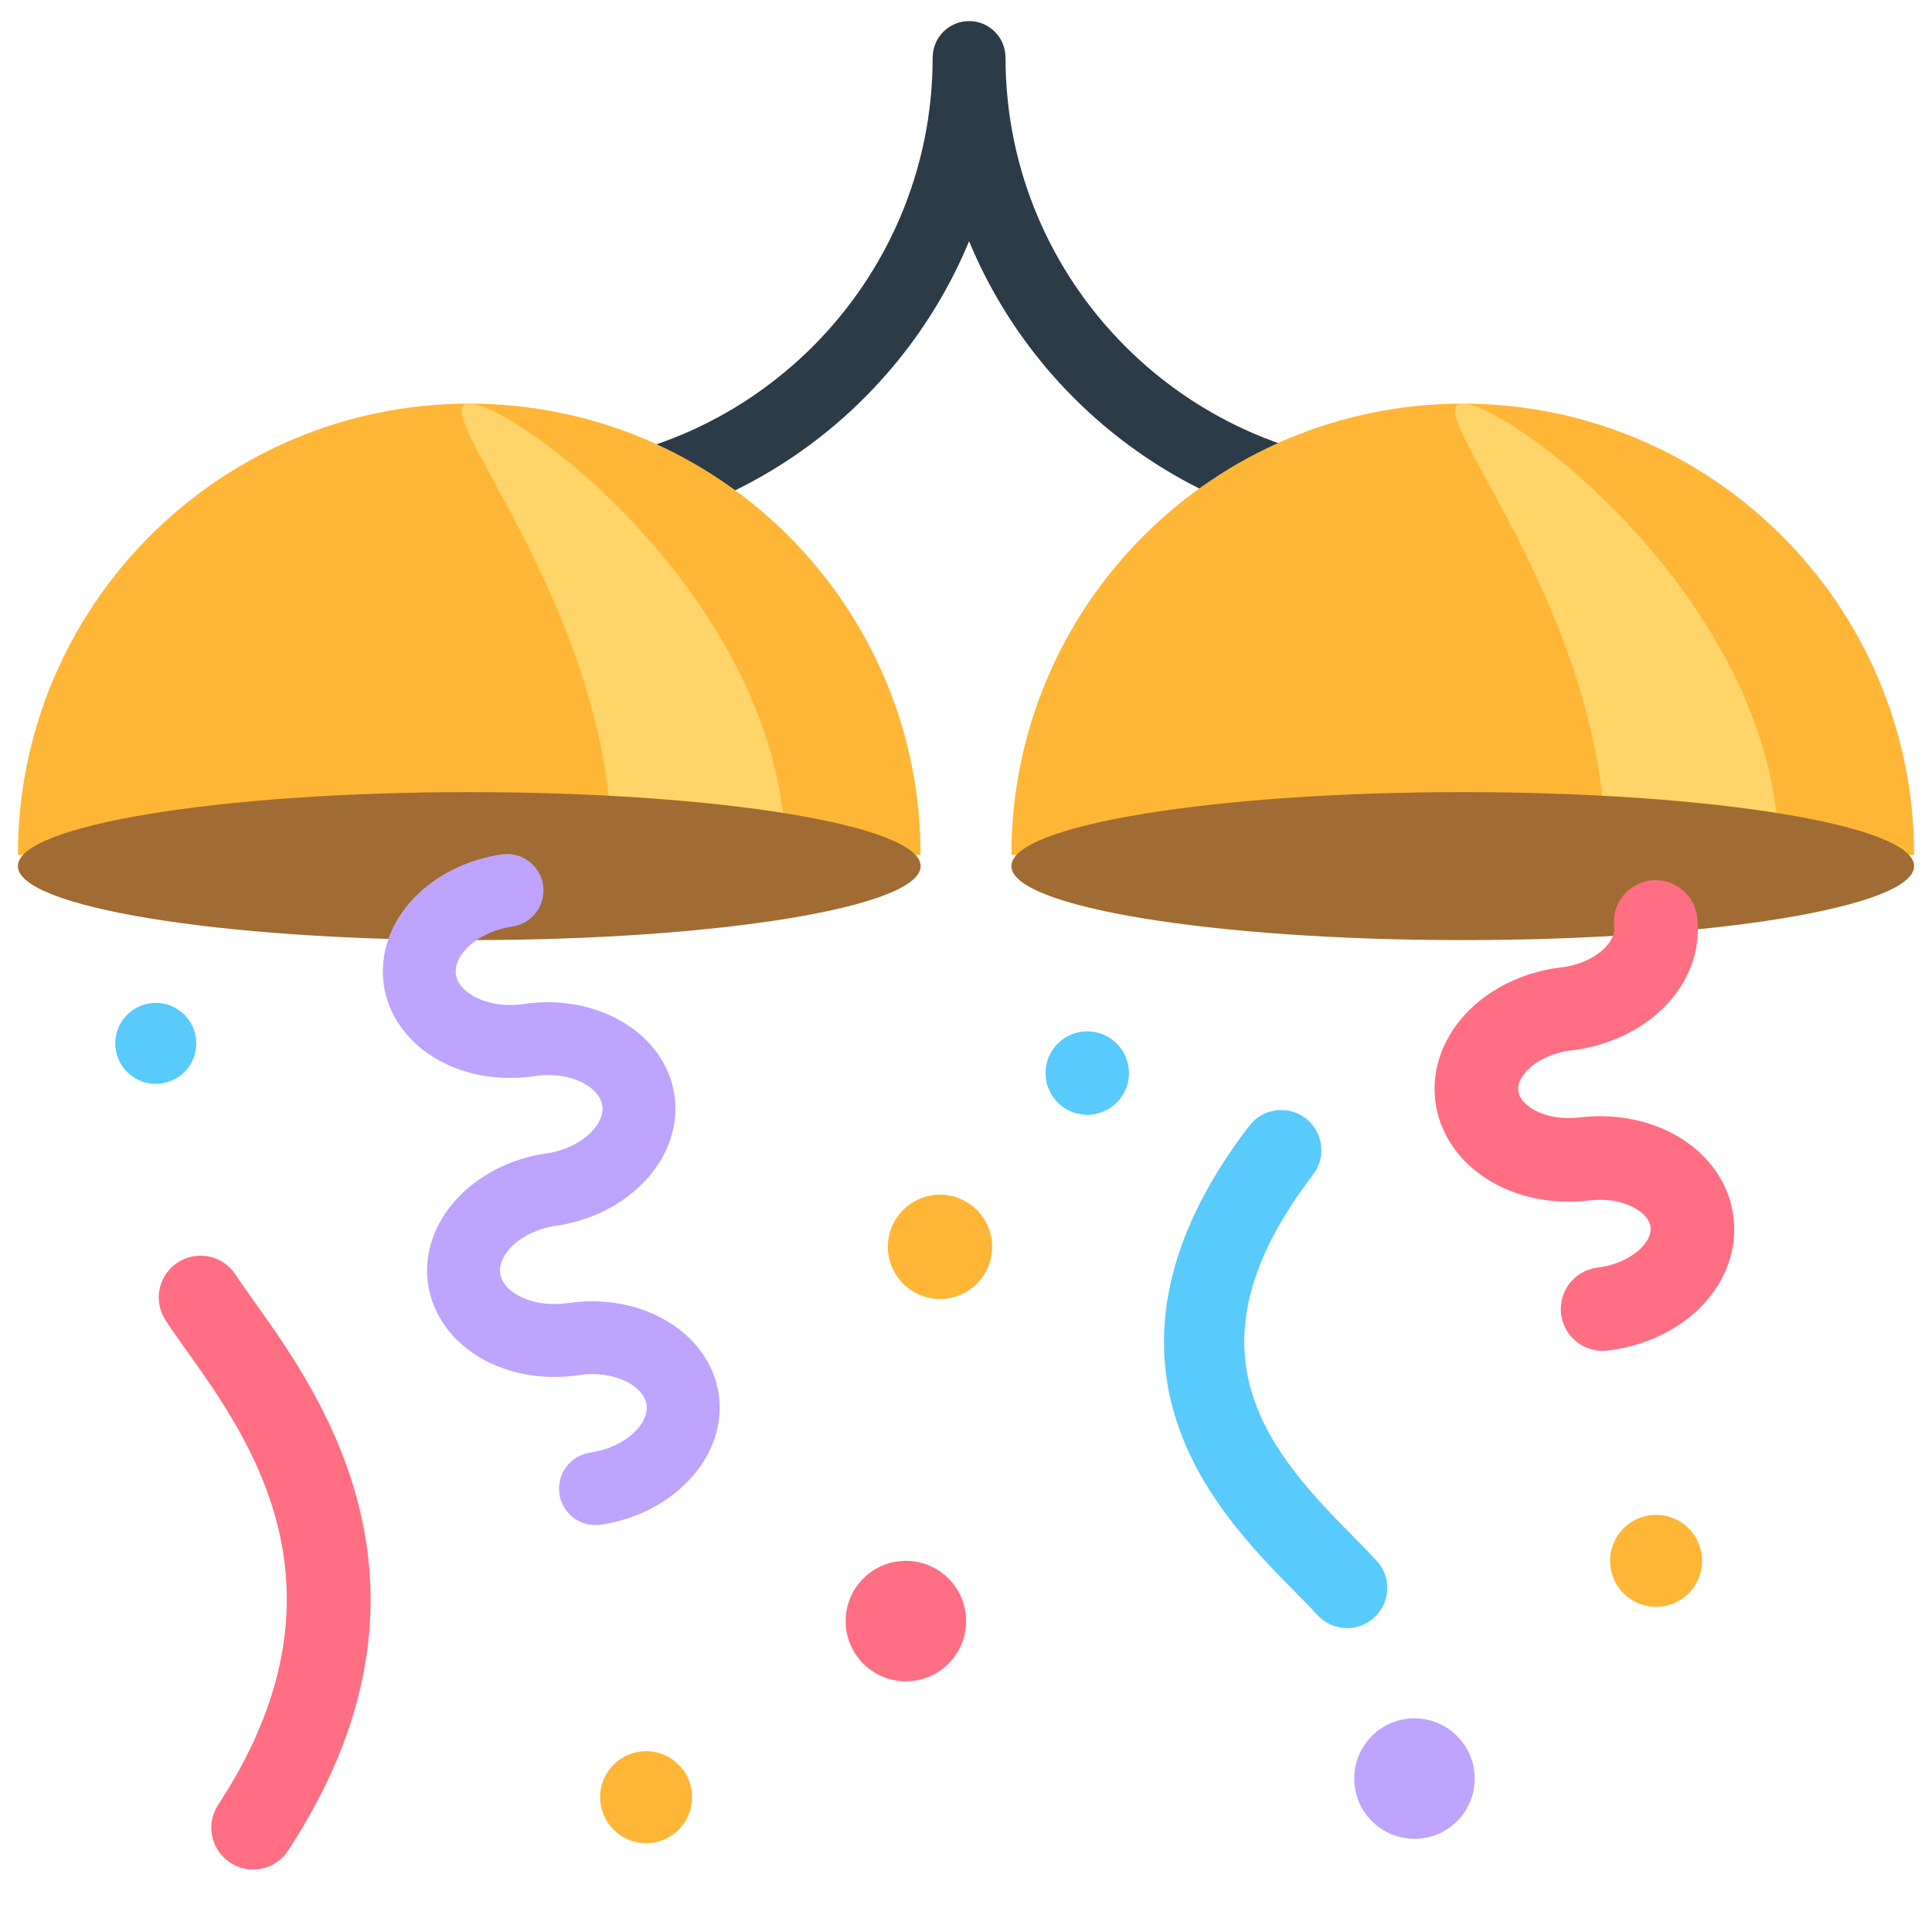 <svg width="110" height="109" viewBox="0 0 110 109" fill="none" xmlns="http://www.w3.org/2000/svg">
<path d="M27.744 28.634C27.744 29.184 27.962 29.712 28.351 30.101C28.74 30.489 29.268 30.708 29.818 30.708C41.242 30.708 51.056 23.687 55.176 13.735C59.296 23.688 69.11 30.708 80.534 30.708C81.68 30.708 82.608 29.779 82.608 28.634C82.608 27.489 81.68 26.56 80.534 26.56C67.695 26.56 57.25 16.115 57.25 3.276C57.25 2.13 56.321 1.202 55.176 1.202C54.031 1.202 53.102 2.13 53.102 3.276C53.102 16.115 42.657 26.56 29.818 26.56C29.268 26.56 28.74 26.779 28.351 27.168C27.962 27.557 27.744 28.084 27.744 28.634Z" fill="#2B3B47"/>
<path d="M108.982 48.683C108.982 34.49 97.476 22.984 83.283 22.984C69.09 22.984 57.584 34.49 57.584 48.683M1.018 48.683C1.018 34.49 12.524 22.984 26.717 22.984C40.91 22.984 52.416 34.49 52.416 48.683" fill="#FFB636"/>
<path d="M101.285 48.683C101.285 34.49 86.006 22.984 83.283 22.984C80.56 22.984 91.424 34.49 91.424 48.683M34.858 48.683C34.858 34.49 23.994 22.984 26.717 22.984C29.44 22.984 44.719 34.49 44.719 48.683" fill="#FFD469"/>
<path d="M83.283 53.532C97.476 53.532 108.982 51.646 108.982 49.319C108.982 46.992 97.476 45.106 83.283 45.106C69.09 45.106 57.584 46.993 57.584 49.319C57.584 51.646 69.09 53.532 83.283 53.532ZM1.018 49.319C1.018 46.992 12.524 45.106 26.717 45.106C40.91 45.106 52.416 46.993 52.416 49.319C52.416 51.646 40.91 53.532 26.717 53.532C12.524 53.532 1.018 51.646 1.018 49.319Z" fill="#A06C33"/>
<path d="M50.55 70.998C50.55 72.637 51.879 73.967 53.519 73.967C55.159 73.967 56.488 72.637 56.488 70.998C56.488 69.358 55.159 68.028 53.519 68.028C51.879 68.028 50.55 69.358 50.55 70.998ZM36.788 99.716C38.235 99.716 39.408 100.889 39.408 102.336C39.408 103.783 38.235 104.956 36.788 104.956C35.341 104.956 34.168 103.783 34.168 102.336C34.168 100.889 35.341 99.716 36.788 99.716ZM94.29 86.259C95.737 86.259 96.91 87.432 96.91 88.879C96.91 90.326 95.737 91.499 94.29 91.499C92.843 91.499 91.67 90.326 91.67 88.879C91.67 87.432 92.843 86.259 94.29 86.259Z" fill="#FFB636"/>
<path d="M77.104 101.277C77.104 103.171 78.64 104.707 80.534 104.707C82.428 104.707 83.964 103.171 83.964 101.277C83.964 99.383 82.428 97.847 80.534 97.847C78.639 97.847 77.104 99.382 77.104 101.277ZM23.613 51.088C24.866 49.804 26.624 48.939 28.564 48.652C29.696 48.484 30.754 49.268 30.922 50.403C31.089 51.537 30.306 52.592 29.172 52.76C28.14 52.912 27.198 53.36 26.585 53.987C26.311 54.269 25.865 54.838 25.961 55.488C26.057 56.137 26.648 56.553 26.992 56.743C27.761 57.167 28.792 57.322 29.823 57.17C34.038 56.548 37.886 58.871 38.401 62.352C38.916 65.833 35.905 69.171 31.69 69.794C31.668 69.798 31.646 69.797 31.624 69.799C29.579 70.127 28.325 71.484 28.478 72.515C28.574 73.165 29.166 73.581 29.51 73.77C30.278 74.194 31.309 74.35 32.341 74.198C36.555 73.575 40.404 75.899 40.919 79.38C41.433 82.86 38.422 86.199 34.207 86.822C34.104 86.837 34.002 86.845 33.901 86.845C32.889 86.845 32.002 86.103 31.85 85.072C31.682 83.938 32.466 82.882 33.6 82.715C35.684 82.407 36.965 81.03 36.811 79.987C36.657 78.944 35.033 77.995 32.948 78.305C32.484 78.374 32.019 78.408 31.56 78.408C30.103 78.408 28.698 78.065 27.504 77.406C25.774 76.451 24.632 74.89 24.37 73.122C23.856 69.642 26.866 66.303 31.082 65.68C31.109 65.676 31.137 65.675 31.165 65.672C33.2 65.34 34.446 63.988 34.294 62.959C34.14 61.916 32.516 60.968 30.431 61.277C29.966 61.346 29.502 61.38 29.043 61.38C27.585 61.38 26.181 61.037 24.987 60.378C23.256 59.423 22.114 57.862 21.853 56.095C21.592 54.327 22.233 52.502 23.613 51.088Z" fill="#BEA4FF"/>
<path d="M48.148 92.309C48.148 94.203 49.684 95.739 51.578 95.739C53.473 95.739 55.008 94.203 55.008 92.309C55.008 90.414 53.473 88.879 51.578 88.879C49.684 88.878 48.148 90.414 48.148 92.309ZM83.698 57.473C85.031 56.176 86.874 55.328 88.886 55.084C88.915 55.081 88.942 55.08 88.97 55.078C90.783 54.828 92.011 53.675 91.903 52.786C91.745 51.481 92.675 50.295 93.98 50.137C95.283 49.98 96.47 50.909 96.628 52.213C97.079 55.934 93.93 59.274 89.46 59.816C89.435 59.819 89.41 59.818 89.386 59.82C88.444 59.948 87.584 60.333 87.016 60.885C86.775 61.119 86.379 61.591 86.443 62.114C86.506 62.636 87.003 63 87.293 63.17C87.994 63.581 88.952 63.749 89.922 63.631C91.935 63.387 93.927 63.771 95.531 64.712C97.318 65.76 98.473 67.432 98.699 69.301C99.15 73.022 96.002 76.361 91.531 76.903C91.434 76.915 91.337 76.921 91.242 76.921C90.055 76.921 89.028 76.035 88.882 74.827C88.724 73.523 89.654 72.337 90.958 72.179C92.817 71.953 94.084 70.776 93.975 69.874C93.911 69.352 93.414 68.988 93.124 68.817C92.423 68.407 91.465 68.238 90.495 68.356C90.099 68.404 89.705 68.428 89.314 68.428C87.714 68.428 86.175 68.031 84.886 67.275C83.099 66.228 81.945 64.555 81.718 62.686C81.491 60.818 82.213 58.917 83.698 57.473ZM13.106 106.065C12.007 105.344 11.7 103.869 12.421 102.77C20.396 90.609 14.282 82.037 10.629 76.915C10.184 76.293 9.765 75.704 9.423 75.176C8.707 74.074 9.021 72.6 10.124 71.885C11.227 71.17 12.7 71.484 13.415 72.586C13.701 73.026 14.073 73.548 14.504 74.152C18.288 79.457 26.162 90.496 16.401 105.38C16.185 105.711 15.889 105.982 15.541 106.17C15.193 106.357 14.804 106.455 14.409 106.455C13.946 106.455 13.493 106.32 13.106 106.065Z" fill="#FF6E83"/>
<path d="M59.528 61.103C59.528 62.416 60.591 63.48 61.904 63.48C63.216 63.48 64.28 62.416 64.28 61.103C64.28 59.791 63.216 58.727 61.904 58.727C60.591 58.727 59.528 59.791 59.528 61.103ZM8.869 57.105C10.143 57.105 11.176 58.138 11.176 59.412C11.176 60.686 10.143 61.718 8.869 61.718C7.595 61.718 6.563 60.686 6.563 59.412C6.563 58.138 7.596 57.105 8.869 57.105ZM75.019 91.973C74.661 91.585 74.231 91.149 73.776 90.688C71.467 88.345 68.304 85.138 66.936 80.751C65.291 75.48 66.703 69.879 71.131 64.103C71.9 63.1 73.336 62.911 74.338 63.679C75.34 64.448 75.53 65.884 74.762 66.886C71.242 71.477 70.11 75.567 71.302 79.388C72.34 82.716 74.943 85.355 77.033 87.476C77.515 87.965 77.971 88.427 78.379 88.869C79.236 89.797 79.179 91.244 78.251 92.101C77.829 92.492 77.275 92.709 76.7 92.708C76.384 92.709 76.072 92.644 75.782 92.517C75.493 92.391 75.233 92.205 75.019 91.973Z" fill="#59CAFC"/>
</svg>
